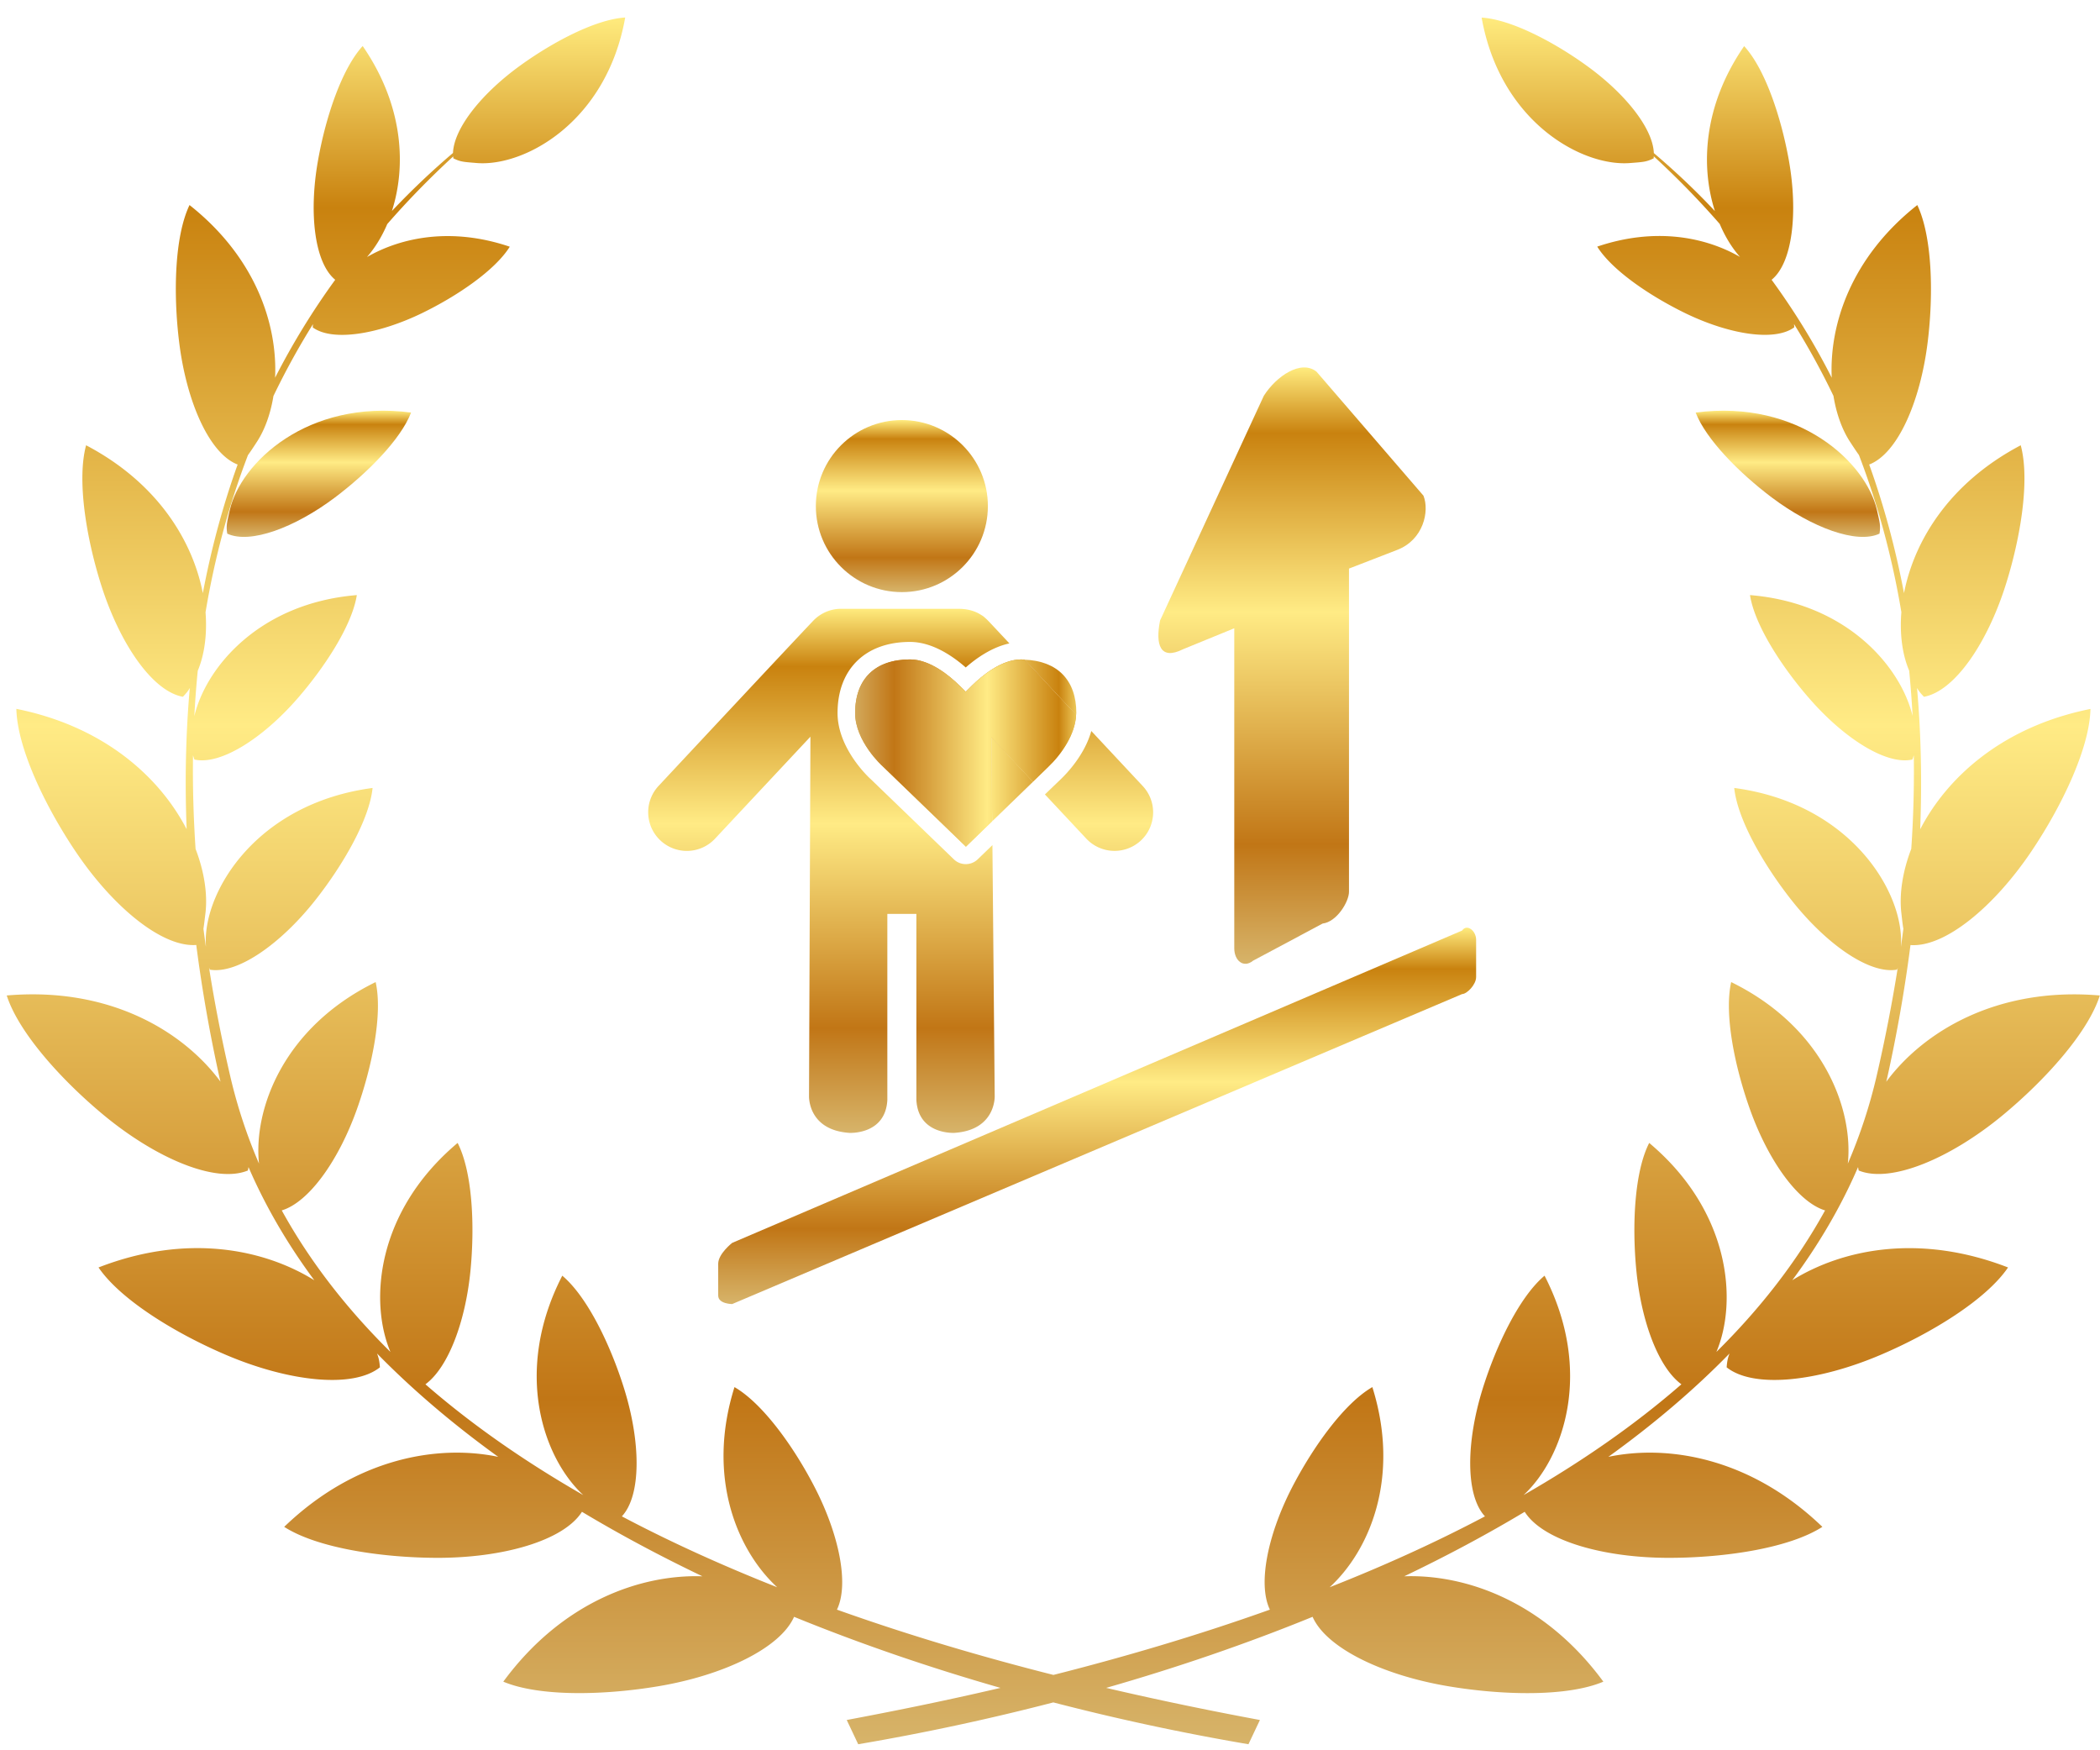 <svg xmlns="http://www.w3.org/2000/svg" viewBox="0 0 240 200"><style></style><g id="t-mental-training"><linearGradient id="SVGID_1_" gradientUnits="userSpaceOnUse" x1="36.444" y1="61.351" x2="36.444" y2="46.926"><stop offset="0" stop-color="#d7b46a"/><stop offset=".2" stop-color="#c17616"/><stop offset=".59" stop-color="#ffeb85"/><stop offset=".89" stop-color="#c9820f"/><stop offset="1" stop-color="#ffeb7e"/></linearGradient><path d="M26.27 58.25c-.35 1.53-.44 1.81-.3 2.73 2.62 1.22 7.72-.69 12.29-4.12 3.72-2.8 7.55-6.65 8.72-9.72-11.87-1.55-19.49 5.79-20.71 11.11z" fill-rule="evenodd" clip-rule="evenodd" fill="url(#SVGID_1_)"/><linearGradient id="SVGID_2_" gradientUnits="userSpaceOnUse" x1="120.386" y1="199.316" x2="120.386" y2="2"><stop offset="0" stop-color="#d7b46a"/><stop offset=".2" stop-color="#c17616"/><stop offset=".59" stop-color="#ffeb85"/><stop offset=".89" stop-color="#c9820f"/><stop offset="1" stop-color="#ffeb7e"/></linearGradient><path d="M215.57 123.61l.09-.36c1.12-5.04 2.02-10.14 2.68-15.26 3.93.28 9.53-4.35 13.8-10.68 3.52-5.22 6.67-11.83 6.77-16.3-10.12 2.03-16.41 7.87-19.46 13.75.21-5.42.11-10.81-.36-16.14.21.35.43.63.79 1 3.52-.64 7.26-6.16 9.36-12.84 1.71-5.43 2.76-11.99 1.7-15.9-8.24 4.34-12.2 11.01-13.34 16.9-.95-5.01-2.26-9.93-3.98-14.7 3.26-1.25 5.86-7.22 6.69-14.02.68-5.54.51-12.05-1.19-15.63-7.58 5.98-10.06 13.66-9.78 19.73-1.96-3.87-4.25-7.6-6.87-11.19 2.4-1.95 3.03-7.69 1.97-13.66-.88-4.91-2.71-10.43-5.11-13.04-4.71 6.84-4.97 13.78-3.34 18.85-2.15-2.3-4.49-4.51-6.98-6.63-.11-2.87-3.34-6.87-7.71-10.01-3.81-2.75-8.67-5.27-11.97-5.47 2.12 11.93 11.48 17.05 16.95 16.62 1.57-.12 1.87-.13 2.71-.54.01-.07.01-.15.01-.23 2.71 2.49 5.22 5.07 7.54 7.73.63 1.49 1.43 2.77 2.32 3.77-4-2.3-9.73-3.41-16.32-1.18 1.69 2.71 6.04 5.65 10.09 7.62 4.98 2.41 10.18 3.26 12.43 1.6-.01-.14-.02-.26-.03-.37a85.32 85.32 0 0 1 4.51 8.21c.34 2.1 1.02 3.93 1.93 5.3.44.67.73 1.11.98 1.45 2.2 5.75 3.81 11.74 4.85 17.96-.21 2.57.13 4.9.89 6.68.17 1.71.3 3.44.39 5.18-1.35-5.61-7.49-12.9-18.58-13.81.53 3.41 3.61 8.19 6.83 11.87 3.95 4.52 8.77 7.59 11.73 6.92.07-.18.12-.34.16-.49.05 3.51-.04 7.08-.29 10.7-1.02 2.66-1.38 5.23-1.13 7.35.09.79.15 1.35.23 1.78-.09.68-.18 1.37-.28 2.06 0-.12.01-.24.01-.38.22-6.02-5.86-16.02-19.06-17.77.37 3.61 3.38 8.81 6.57 12.85 3.93 4.97 8.86 8.46 12.03 7.91.04-.08.06-.15.09-.23-.65 4.07-1.45 8.2-2.42 12.39a58.86 58.86 0 0 1-3.29 10c.65-6.19-2.76-15.56-13.33-20.74-.82 3.63.39 9.64 2.17 14.61 2.07 5.77 5.45 10.54 8.56 11.48-3.28 5.95-7.51 11.32-12.42 16.17 2.43-5.73 1.64-16.05-7.68-23.88-1.69 3.31-1.98 9.43-1.46 14.67.58 5.8 2.53 11 5.14 12.91-5.45 4.75-11.56 8.94-18.04 12.66 4.57-4.24 8.03-14.13 2.4-25.07-2.85 2.39-5.5 7.89-7.07 12.91-1.9 6.09-1.99 12.18.26 14.59-5.75 3.04-11.73 5.73-17.75 8.1 4.51-4.13 8.14-12.49 4.88-22.87-3.22 1.86-6.78 6.83-9.19 11.49-2.76 5.37-3.93 11.01-2.52 13.94-8.49 3.03-16.91 5.48-24.74 7.46-7.83-1.98-16.25-4.43-24.74-7.46 1.41-2.92.24-8.57-2.52-13.94-2.4-4.67-5.97-9.63-9.19-11.49-3.26 10.38.38 18.73 4.88 22.87-6.02-2.38-12-5.06-17.75-8.1 2.24-2.41 2.16-8.5.26-14.59-1.56-5.01-4.22-10.52-7.07-12.91-5.63 10.94-2.18 20.84 2.4 25.07-6.48-3.72-12.6-7.92-18.04-12.66 2.61-1.92 4.56-7.12 5.14-12.91.52-5.24.23-11.36-1.46-14.67-9.32 7.83-10.11 18.14-7.68 23.88-4.91-4.85-9.14-10.22-12.42-16.17 3.12-.94 6.49-5.71 8.56-11.48 1.78-4.97 2.99-10.99 2.17-14.61-10.57 5.18-13.98 14.56-13.33 20.74a58.86 58.86 0 0 1-3.29-10c-.97-4.19-1.78-8.32-2.42-12.39.03.07.06.15.09.23 3.16.54 8.1-2.94 12.03-7.91 3.2-4.05 6.2-9.24 6.57-12.85-13.21 1.75-19.28 11.75-19.06 17.77.01.14.01.25.01.37-.1-.69-.19-1.37-.28-2.05.07-.44.13-.99.23-1.78.25-2.12-.11-4.69-1.13-7.35-.24-3.62-.34-7.19-.29-10.7.04.15.09.31.16.49 2.96.67 7.78-2.4 11.73-6.92 3.21-3.68 6.3-8.46 6.83-11.87-11.09.91-17.23 8.2-18.57 13.83.09-1.74.22-3.47.39-5.18.75-1.79 1.09-4.11.89-6.69 1.04-6.22 2.65-12.21 4.85-17.96.25-.34.54-.77.98-1.45.91-1.37 1.59-3.2 1.93-5.3 1.35-2.8 2.85-5.54 4.52-8.21-.01.11-.02.23-.03.37 2.25 1.65 7.45.8 12.43-1.6 4.05-1.96 8.4-4.91 10.09-7.62-6.59-2.23-12.32-1.12-16.32 1.18.88-1 1.68-2.28 2.32-3.77 2.32-2.66 4.83-5.24 7.54-7.73 0 .07 0 .15.01.22.84.41 1.14.41 2.71.54 5.45.42 14.81-4.7 16.93-16.63-3.31.2-8.16 2.72-11.97 5.47-4.37 3.15-7.6 7.14-7.71 10.01a88.278 88.278 0 0 0-6.98 6.63c1.63-5.07 1.37-12.01-3.34-18.85-2.39 2.61-4.23 8.13-5.1 13.04-1.07 5.98-.43 11.71 1.96 13.67a83.82 83.82 0 0 0-6.87 11.19c.28-6.07-2.2-13.74-9.78-19.73-1.71 3.58-1.87 10.09-1.19 15.63.83 6.8 3.44 12.78 6.69 14.02-1.72 4.77-3.03 9.69-3.98 14.7-1.14-5.89-5.1-12.57-13.34-16.9-1.06 3.91-.01 10.47 1.7 15.9 2.1 6.68 5.84 12.2 9.36 12.84.36-.37.59-.65.79-1-.47 5.32-.57 10.72-.36 16.13C18.28 88.87 11.98 83.03 1.87 81c.1 4.46 3.26 11.08 6.77 16.3 4.26 6.33 9.87 10.96 13.79 10.68.66 5.12 1.56 10.22 2.68 15.26l.09.36c-4.21-5.7-12.61-10.87-24.43-9.85 1.36 4.24 6.27 9.69 11.12 13.7 5.97 4.93 12.77 7.81 16.44 6.3.03-.14.05-.27.07-.39 1.95 4.51 4.48 8.83 7.52 12.93-5.77-3.58-14.58-5.38-24.66-1.46 2.51 3.68 8.77 7.52 14.57 9.99 7.13 3.04 14.49 3.89 17.59 1.42-.05-.66-.13-1.07-.33-1.58 4.1 4.19 8.75 8.13 13.85 11.81-6.84-1.43-16.24.09-24.46 8 3.75 2.41 11.04 3.51 17.37 3.54 7.59.03 14.55-1.95 16.66-5.26 4.37 2.62 8.98 5.08 13.77 7.37-7-.24-16.01 2.86-22.76 12.04 4.12 1.73 11.49 1.57 17.74.52 7.43-1.25 13.91-4.35 15.49-7.93 7.57 3.09 15.49 5.8 23.59 8.12-6.54 1.53-12.52 2.72-17.57 3.67l1.31 2.77c7.47-1.27 14.94-2.87 22.3-4.78 7.36 1.91 14.83 3.51 22.3 4.78l1.31-2.77c-5.05-.94-11.03-2.14-17.57-3.67 8.1-2.32 16.02-5.03 23.59-8.12 1.58 3.59 8.06 6.68 15.49 7.93 6.25 1.05 13.62 1.22 17.74-.52-6.75-9.19-15.76-12.29-22.76-12.04 4.79-2.29 9.4-4.75 13.77-7.37 2.1 3.31 9.06 5.29 16.65 5.26 6.33-.02 13.61-1.12 17.37-3.54-8.22-7.91-17.62-9.43-24.46-8 5.1-3.67 9.75-7.61 13.85-11.81-.2.51-.28.92-.33 1.58 3.1 2.47 10.46 1.62 17.59-1.42 5.81-2.47 12.07-6.31 14.57-9.99-10.08-3.91-18.89-2.12-24.66 1.46 3.04-4.1 5.57-8.41 7.52-12.93.02.12.04.25.07.39 3.67 1.5 10.48-1.38 16.44-6.3 4.85-4.01 9.77-9.45 11.12-13.7-11.8-1.01-20.19 4.16-24.41 9.86z" fill-rule="evenodd" clip-rule="evenodd" fill="url(#SVGID_2_)"/><linearGradient id="SVGID_3_" gradientUnits="userSpaceOnUse" x1="204.33" y1="61.351" x2="204.33" y2="46.926"><stop offset="0" stop-color="#d7b46a"/><stop offset=".2" stop-color="#c17616"/><stop offset=".59" stop-color="#ffeb85"/><stop offset=".89" stop-color="#c9820f"/><stop offset="1" stop-color="#ffeb7e"/></linearGradient><path d="M202.51 56.86c4.58 3.43 9.68 5.34 12.29 4.12.14-.92.05-1.2-.3-2.73-1.22-5.32-8.84-12.66-20.71-11.11 1.18 3.07 5 6.92 8.72 9.72z" fill-rule="evenodd" clip-rule="evenodd" fill="url(#SVGID_3_)"/><linearGradient id="SVGID_4_" gradientUnits="userSpaceOnUse" x1="147.657" y1="110.137" x2="147.657" y2="42"><stop offset="0" stop-color="#d7b46a"/><stop offset=".2" stop-color="#c17616"/><stop offset=".59" stop-color="#ffeb85"/><stop offset=".89" stop-color="#c9820f"/><stop offset="1" stop-color="#ffeb7e"/></linearGradient><path d="M135.22 74.18l5.84-2.39v36.57c0 1.42 1.07 2.3 2.14 1.42l7.96-4.25c1.6-.18 3.01-2.48 3.01-3.63V64.97l5.5-2.13c3.01-1.15 3.72-4.43 3.01-6.2l-12.22-14.17c-1.78-1.42-4.61.53-6.02 2.75L132.58 70.9c-.55 2.75-.01 4.61 2.64 3.28z" fill="url(#SVGID_4_)"/><linearGradient id="SVGID_5_" gradientUnits="userSpaceOnUse" x1="102.026" y1="129.335" x2="102.026" y2="64.407"><stop offset="0" stop-color="#d7b46a"/><stop offset=".2" stop-color="#c17616"/><stop offset=".59" stop-color="#ffeb85"/><stop offset=".89" stop-color="#c9820f"/><stop offset="1" stop-color="#ffeb7e"/></linearGradient><linearGradient id="SVGID_7_" gradientUnits="userSpaceOnUse" x1="125.391" y1="149.012" x2="125.391" y2="106.005"><stop offset="0" stop-color="#d7b46a"/><stop offset=".2" stop-color="#c17616"/><stop offset=".59" stop-color="#ffeb85"/><stop offset=".89" stop-color="#c9820f"/><stop offset="1" stop-color="#ffeb7e"/></linearGradient><path d="M167.1 106.33l-83.42 35.69s-1.6 1.24-1.6 2.39v3.63c0 .97 1.6.97 1.6.97l83.42-35.42c.53 0 1.6-1.06 1.6-1.95v-4.25c0-1.06-1.07-1.86-1.6-1.06z" fill="url(#SVGID_7_)"/><linearGradient id="SVGID_8_" gradientUnits="userSpaceOnUse" x1="103.068" y1="67.657" x2="103.068" y2="48"><stop offset="0" stop-color="#d7b46a"/><stop offset=".2" stop-color="#c17616"/><stop offset=".59" stop-color="#ffeb85"/><stop offset=".89" stop-color="#c9820f"/><stop offset="1" stop-color="#ffeb7e"/></linearGradient><path d="M103.07 67.66c5.43 0 9.83-4.4 9.83-9.83S108.5 48 103.07 48s-9.83 4.4-9.83 9.83 4.4 9.83 9.83 9.83" fill="url(#SVGID_8_)"/><g><linearGradient id="SVGID_10_" gradientUnits="userSpaceOnUse" x1="94.721" y1="129.458" x2="94.721" y2="69.568"><stop offset="0" stop-color="#d7b46a"/><stop offset=".2" stop-color="#c17616"/><stop offset=".59" stop-color="#ffeb85"/><stop offset=".89" stop-color="#c9820f"/><stop offset="1" stop-color="#ffeb7e"/></linearGradient><path d="M110.37 98.74c-.52 0-1.01-.2-1.38-.57l-9.49-9.15c-.01 0-3.78-3.38-3.78-7.54 0-5.01 3.17-8.13 8.28-8.13 2.54 0 4.89 1.62 6.37 2.92 1.21-1.06 2.99-2.32 4.99-2.75l-2.18-2.33s-.67-.73-1.01-.9c-.81-.54-1.77-.74-2.71-.72H96.31c-1.16-.05-2.32.36-3.22 1.21-.14.09-17.82 19.02-17.82 19.02a4.412 4.412 0 0 0 .21 6.24 4.412 4.412 0 0 0 6.24-.21l10.9-11.65-.16 41.05s-.17 3.89 4.6 4.22c0 0 4.14.25 4.35-3.76v-21.26h3.32v21.26c.21 4.01 4.35 3.76 4.35 3.76 4.77-.33 4.6-4.22 4.6-4.22l-.26-28.66-1.68 1.62c-.36.35-.85.55-1.37.55z" fill="url(#SVGID_10_)"/><linearGradient id="SVGID_11_" gradientUnits="userSpaceOnUse" x1="125.603" y1="129.458" x2="125.603" y2="69.568"><stop offset="0" stop-color="#d7b46a"/><stop offset=".2" stop-color="#c17616"/><stop offset=".59" stop-color="#ffeb85"/><stop offset=".89" stop-color="#c9820f"/><stop offset="1" stop-color="#ffeb7e"/></linearGradient><path d="M130.59 89.81l-5.87-6.28c-.75 2.7-2.76 4.81-3.47 5.49l-1.83 1.76 4.73 5.05a4.42 4.42 0 0 0 6.24.21 4.399 4.399 0 0 0 .2-6.23z" fill="url(#SVGID_11_)"/><linearGradient id="SVGID_13_" gradientUnits="userSpaceOnUse" x1="96.726" y1="78.534" x2="124.015" y2="78.534"><stop offset="0" stop-color="#d7b46a"/><stop offset=".2" stop-color="#c17616"/><stop offset=".59" stop-color="#ffeb85"/><stop offset=".89" stop-color="#c9820f"/><stop offset="1" stop-color="#ffeb7e"/></linearGradient><path d="M123.01 81.48c0-3.77-2.16-5.96-5.92-6.1l5.9 6.31c.01-.07.02-.14.02-.21z" fill="url(#SVGID_13_)"/><linearGradient id="SVGID_14_" gradientUnits="userSpaceOnUse" x1="96.726" y1="89.048" x2="124.015" y2="89.048"><stop offset="0" stop-color="#d7b46a"/><stop offset=".2" stop-color="#c17616"/><stop offset=".59" stop-color="#ffeb85"/><stop offset=".89" stop-color="#c9820f"/><stop offset="1" stop-color="#ffeb7e"/></linearGradient><path fill="url(#SVGID_14_)" d="M113.39 93.85l4.67-4.52-4.76-5.09z"/><linearGradient id="SVGID_15_" gradientUnits="userSpaceOnUse" x1="110.361" y1="129.458" x2="110.361" y2="69.568"><stop offset="0" stop-color="#d7b46a"/><stop offset=".2" stop-color="#c17616"/><stop offset=".59" stop-color="#ffeb85"/><stop offset=".89" stop-color="#c9820f"/><stop offset="1" stop-color="#ffeb7e"/></linearGradient><path d="M111.07 78.35l-.7.69-.7-.69c-1.14-1.12-3.38-3-5.66-3-3.99 0-6.28 2.23-6.28 6.13 0 3.24 3.1 6.05 3.13 6.07l9.53 9.2 2.99-2.9-.09-9.61 4.76 5.09 1.77-1.72c1.51-1.44 3.07-3.72 3.16-5.92l-5.9-6.31c-.12 0-.23-.03-.36-.03-2.27 0-4.51 1.88-5.65 3z" fill="url(#SVGID_15_)"/><linearGradient id="SVGID_16_" gradientUnits="userSpaceOnUse" x1="96.726" y1="86.052" x2="124.015" y2="86.052"><stop offset="0" stop-color="#d7b46a"/><stop offset=".2" stop-color="#c17616"/><stop offset=".59" stop-color="#ffeb85"/><stop offset=".89" stop-color="#c9820f"/><stop offset="1" stop-color="#ffeb7e"/></linearGradient><path d="M111.07 78.35l-.7.69-.7-.69c-1.14-1.12-3.38-3-5.66-3-3.99 0-6.28 2.23-6.28 6.13 0 3.24 3.1 6.05 3.13 6.07l9.53 9.2 2.99-2.9-.09-9.61 4.76 5.09 1.77-1.72c1.51-1.44 3.07-3.72 3.16-5.92l-5.9-6.31c-.12 0-.23-.03-.36-.03-2.27 0-4.51 1.88-5.65 3z" fill="url(#SVGID_16_)"/></g></g></svg>